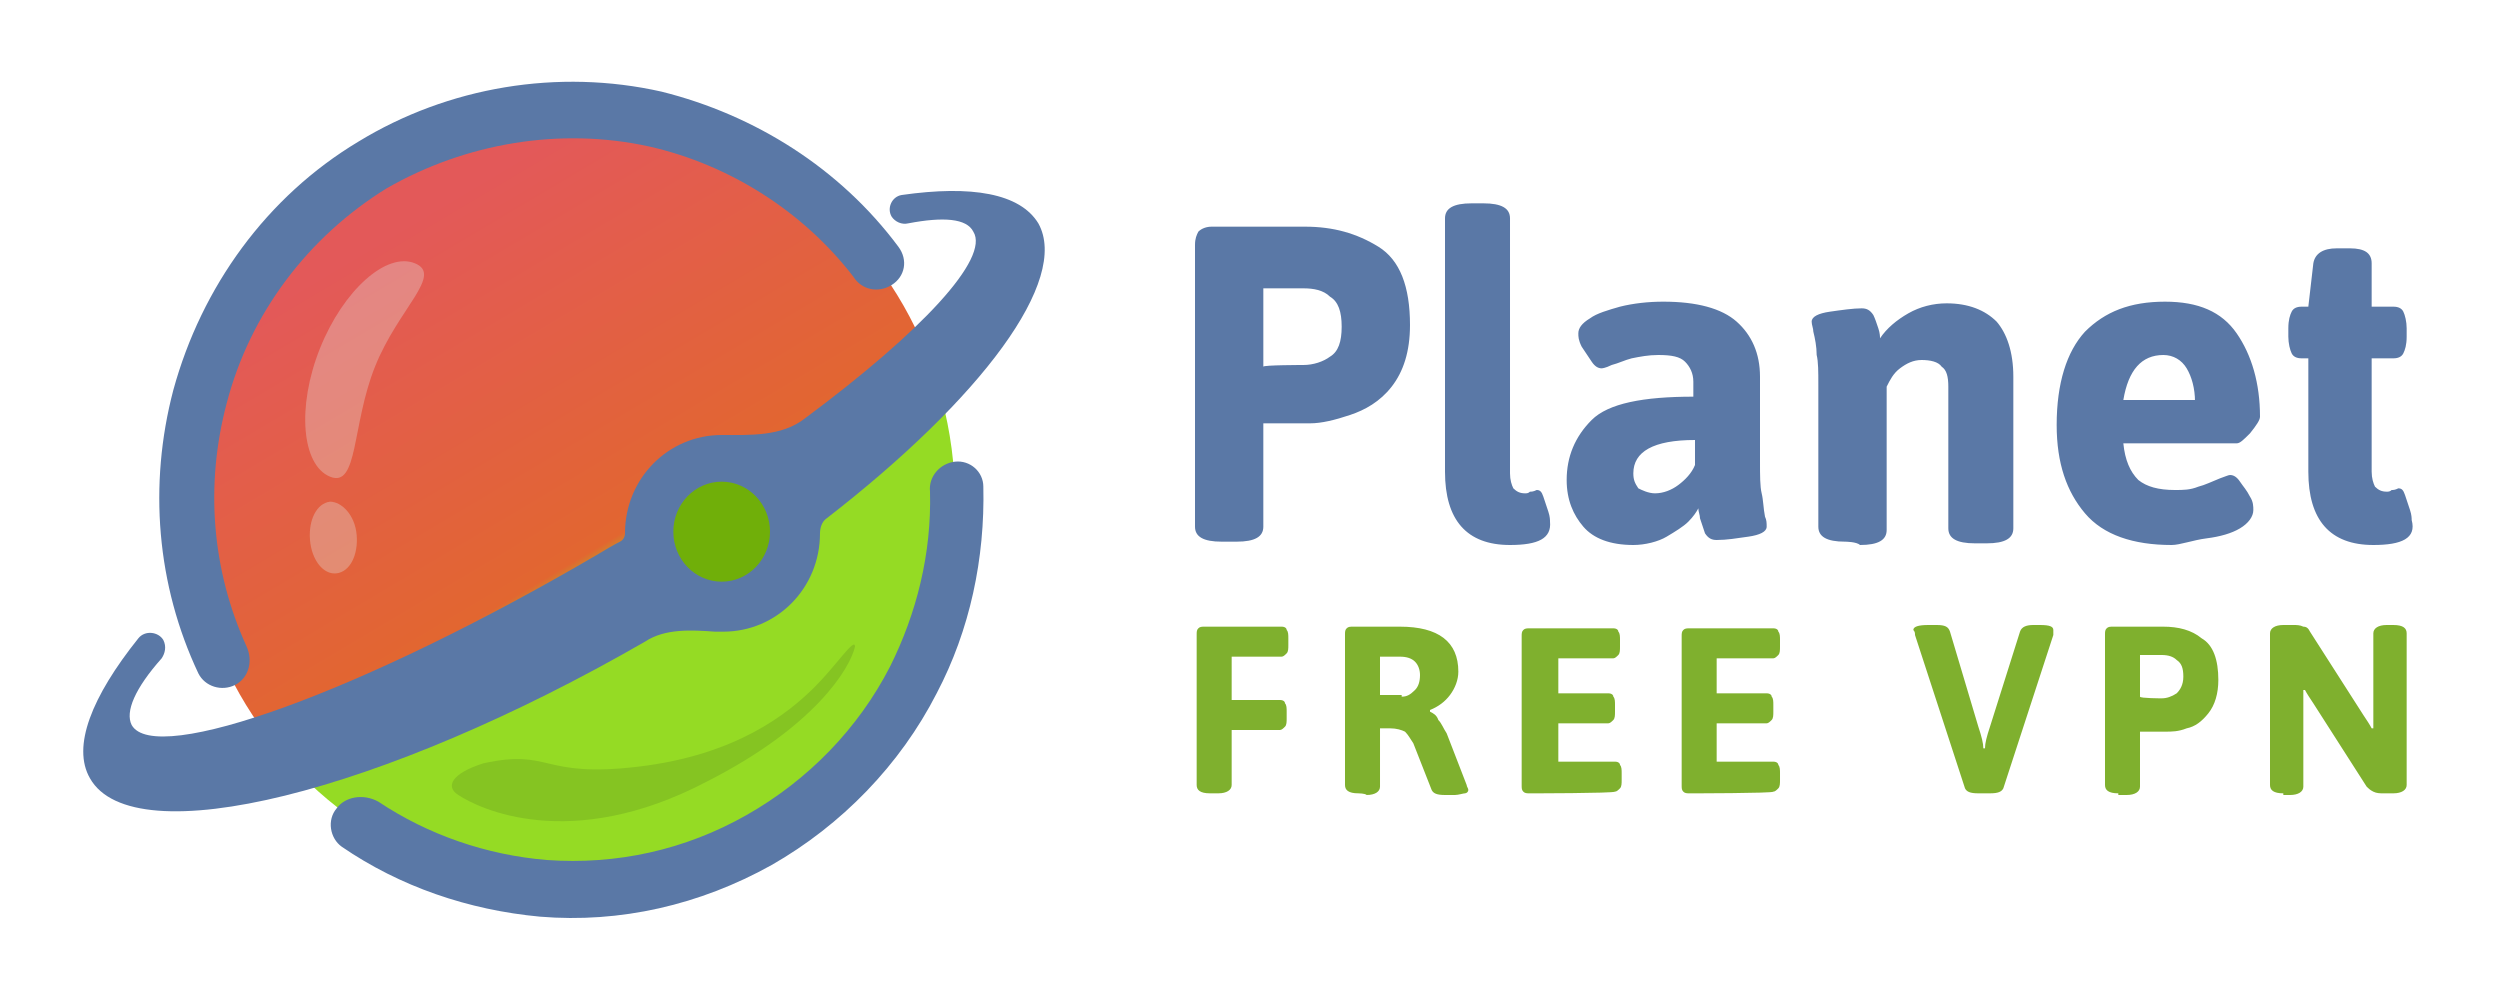 <?xml version="1.0" encoding="utf-8"?>
<!-- Generator: Adobe Illustrator 26.3.0, SVG Export Plug-In . SVG Version: 6.00 Build 0)  -->
<svg version="1.1" id="Layer_1" xmlns="http://www.w3.org/2000/svg" xmlns:xlink="http://www.w3.org/1999/xlink" x="0px" y="0px"
	 viewBox="0 0 150 60" style="enable-background:new 0 0 150 60;" xml:space="preserve">
<style type="text/css">
	.st0{fill:url(#SVGID_1_);}
	.st1{fill-rule:evenodd;clip-rule:evenodd;fill:#5A78A6;}
	.st2{fill:#70AF09;}
	.st3{opacity:0.32;fill:#E5E5E5;enable-background:new    ;}
	.st4{fill:#080F1B;fill-opacity:0.11;}
	.st5{fill:#5A78A6;}
	.st6{fill:#7FB02E;}
</style>
<g>
	
		<linearGradient id="SVGID_1_" gradientUnits="userSpaceOnUse" x1="10.406" y1="84.166" x2="45.853" y2="24.499" gradientTransform="matrix(1 0 0 -1 0 74)">
		<stop  offset="0.395" style="stop-color:#E35959"/>
		<stop  offset="0.72" style="stop-color:#E26630"/>
		<stop  offset="0.75" style="stop-color:#95DB24"/>
	</linearGradient>
	<ellipse class="st0" cx="34.3" cy="30" rx="23" ry="23.3"/>
	<path class="st1" d="M8.3,38.3c0.4-0.5,1.2-0.4,1.5,0.1c0.2,0.4,0.1,0.8-0.1,1.1c-1.6,1.8-2.2,3.2-1.8,4c1.4,2.5,13.9-2,27.9-10.2
		c0.5-0.3,1-0.6,1.4-0.8c0.2-0.1,0.3-0.3,0.3-0.5c0-3.3,2.6-5.9,5.8-5.9c1.7,0,3.6,0.1,5-1c7-5.2,11.1-9.6,10.1-11.2
		c-0.4-0.8-1.8-0.9-3.9-0.5c-0.4,0.1-0.8-0.1-1-0.4c-0.3-0.5,0-1.2,0.6-1.3c4.2-0.6,7.1-0.1,8.2,1.7c1.9,3.4-3.4,10.5-12.7,17.7
		c-0.3,0.2-0.4,0.6-0.4,0.9c0,3.3-2.6,5.9-5.8,5.9c-0.2,0-0.3,0-0.5,0c-1.4-0.1-3-0.2-4.2,0.6C22.9,47.6,8,51.3,5.4,46.7
		C4.3,44.8,5.5,41.8,8.3,38.3z"/>
	<ellipse class="st2" cx="43.3" cy="31.9" rx="2.9" ry="3"/>
	<path class="st3" d="M22.5,22c-1.4,3.5-1,7.3-2.7,6.6c-1.7-0.7-2-4.2-0.6-7.7c1.4-3.5,4-5.8,5.7-5.1C26.6,16.5,23.9,18.5,22.5,22z
		 M21.4,32.1c0.1,1.2-0.4,2.2-1.2,2.3c-0.8,0.1-1.5-0.8-1.6-2c-0.1-1.2,0.4-2.2,1.2-2.3C20.5,30.1,21.3,30.9,21.4,32.1z"/>
	<path class="st4" d="M27.5,47.7c-0.8-0.5-0.4-1.3,1.5-1.9c4.1-0.9,3.4,0.9,9.3,0.2c5.9-0.7,9-3.2,10.6-4.8c1.3-1.3,2.4-3,2.4-2.4
		c-0.3,1.3-2.4,4.8-8.9,8.1C34.2,51.2,28.7,48.5,27.5,47.7z"/>
	<path class="st5" d="M53.5,17.1c0.8-0.5,1-1.5,0.4-2.3c-3.5-4.7-8.6-7.9-14.2-9.3c-6.2-1.4-12.8-0.3-18.2,3
		c-5.5,3.3-9.4,8.7-11.1,14.9c-1.5,5.7-1,11.7,1.5,17c0.4,0.8,1.4,1.1,2.2,0.7c0.8-0.4,1.1-1.4,0.7-2.3c-2.1-4.6-2.5-9.7-1.2-14.6
		c1.4-5.4,4.9-10,9.6-12.9C27.9,8.6,33.6,7.6,39,8.8c4.8,1.1,9.2,3.9,12.2,7.8C51.7,17.4,52.7,17.6,53.5,17.1z M20.2,48.5
		c-0.6,0.7-0.4,1.8,0.3,2.3c3.5,2.4,7.6,3.8,11.9,4.2c4.8,0.4,9.6-0.7,13.9-3.1c4.2-2.4,7.7-6,9.9-10.3c2-3.8,2.9-8.1,2.8-12.4
		c0-0.9-0.8-1.6-1.7-1.5c-0.9,0.1-1.6,0.9-1.5,1.8c0.1,3.7-0.8,7.3-2.4,10.5c-1.9,3.7-4.9,6.8-8.6,8.9c-3.7,2.1-7.8,3-12,2.7
		c-3.6-0.3-7.1-1.5-10.1-3.5C21.8,47.6,20.7,47.8,20.2,48.5L20.2,48.5z"/>
	<path class="st6" d="M72.6,47.6c-0.6,0-0.8-0.2-0.8-0.5v-9c0-0.2,0-0.3,0.1-0.4c0.1-0.1,0.2-0.1,0.4-0.1h4.6c0.2,0,0.3,0.1,0.3,0.2
		c0.1,0.1,0.1,0.3,0.1,0.5v0.4c0,0.2,0,0.4-0.1,0.5c-0.1,0.1-0.2,0.2-0.3,0.2h-3V42h2.9c0.2,0,0.3,0.1,0.3,0.2
		c0.1,0.1,0.1,0.3,0.1,0.5v0.4c0,0.2,0,0.4-0.1,0.5c-0.1,0.1-0.2,0.2-0.3,0.2h-2.9v3.3c0,0.3-0.3,0.5-0.8,0.5H72.6z M81.5,47.6
		c-0.6,0-0.8-0.2-0.8-0.5v-9c0-0.2,0-0.3,0.1-0.4c0.1-0.1,0.2-0.1,0.4-0.1h2.8c2.3,0,3.5,0.9,3.5,2.7c0,0.5-0.2,1-0.5,1.4
		c-0.3,0.4-0.7,0.7-1.2,0.9v0.1c0.2,0.1,0.4,0.2,0.5,0.5c0.2,0.2,0.3,0.5,0.5,0.8l1.2,3.1c0,0.1,0.1,0.2,0.1,0.3
		c0,0.1-0.1,0.2-0.2,0.2c-0.1,0-0.4,0.1-0.6,0.1h-0.6c-0.5,0-0.7-0.1-0.8-0.3l-1.1-2.8c-0.2-0.3-0.3-0.5-0.5-0.7
		c-0.2-0.1-0.5-0.2-0.9-0.2h-0.6v3.5c0,0.3-0.3,0.5-0.8,0.5C81.9,47.6,81.5,47.6,81.5,47.6z M84.1,41.8c0.3,0,0.5-0.1,0.8-0.4
		c0.2-0.2,0.3-0.5,0.3-0.9c0-0.3-0.1-0.6-0.3-0.8c-0.2-0.2-0.5-0.3-0.9-0.3h-1.2v2.3H84.1z M91.8,47.6c-0.2,0-0.3,0-0.4-0.1
		c-0.1-0.1-0.1-0.2-0.1-0.4v-8.9c0-0.2,0-0.3,0.1-0.4c0.1-0.1,0.2-0.1,0.4-0.1h5c0.2,0,0.3,0.1,0.3,0.2c0.1,0.1,0.1,0.3,0.1,0.5v0.4
		c0,0.2,0,0.4-0.1,0.5c-0.1,0.1-0.2,0.2-0.3,0.2h-3.3v2.1h3c0.2,0,0.3,0.1,0.3,0.2c0.1,0.1,0.1,0.3,0.1,0.5v0.4c0,0.2,0,0.4-0.1,0.5
		c-0.1,0.1-0.2,0.2-0.3,0.2h-3v2.3h3.4c0.2,0,0.3,0.1,0.3,0.2c0.1,0.1,0.1,0.3,0.1,0.5v0.4c0,0.2,0,0.4-0.1,0.5
		c-0.1,0.1-0.2,0.2-0.3,0.2C96.8,47.6,91.8,47.6,91.8,47.6z M101.4,47.6c-0.2,0-0.3,0-0.4-0.1c-0.1-0.1-0.1-0.2-0.1-0.4v-8.9
		c0-0.2,0-0.3,0.1-0.4c0.1-0.1,0.2-0.1,0.4-0.1h5c0.2,0,0.3,0.1,0.3,0.2c0.1,0.1,0.1,0.3,0.1,0.5v0.4c0,0.2,0,0.4-0.1,0.5
		c-0.1,0.1-0.2,0.2-0.3,0.2H103v2.1h3c0.2,0,0.3,0.1,0.3,0.2c0.1,0.1,0.1,0.3,0.1,0.5v0.4c0,0.2,0,0.4-0.1,0.5
		c-0.1,0.1-0.2,0.2-0.3,0.2h-3v2.3h3.4c0.2,0,0.3,0.1,0.3,0.2c0.1,0.1,0.1,0.3,0.1,0.5v0.4c0,0.2,0,0.4-0.1,0.5s-0.2,0.2-0.3,0.2
		C106.4,47.6,101.4,47.6,101.4,47.6z M118.7,47.6c-0.5,0-0.7-0.1-0.8-0.3l-3-9.2c0-0.1,0-0.2-0.1-0.3c0-0.2,0.3-0.3,0.9-0.3h0.5
		c0.5,0,0.7,0.1,0.8,0.4l1.7,5.7c0.2,0.6,0.3,1,0.3,1.3h0.1c0-0.3,0.1-0.7,0.3-1.3l1.8-5.7c0.1-0.3,0.4-0.4,0.8-0.4h0.4
		c0.6,0,0.8,0.1,0.8,0.3c0,0.1,0,0.2,0,0.3l-3,9.2c-0.1,0.2-0.3,0.3-0.8,0.3H118.7z M127.1,47.6c-0.6,0-0.8-0.2-0.8-0.5v-9
		c0-0.2,0-0.3,0.1-0.4c0.1-0.1,0.2-0.1,0.4-0.1h3c0.9,0,1.7,0.2,2.3,0.7c0.7,0.4,1,1.3,1,2.5c0,0.8-0.2,1.5-0.6,2
		c-0.4,0.5-0.8,0.8-1.3,0.9c-0.5,0.2-0.9,0.2-1.3,0.2h-1.5v3.3c0,0.3-0.3,0.5-0.8,0.5H127.1L127.1,47.6z M129.7,41.9
		c0.3,0,0.6-0.1,0.9-0.3c0.2-0.2,0.4-0.5,0.4-1c0-0.5-0.1-0.8-0.4-1c-0.2-0.2-0.5-0.3-0.9-0.3h-1.3v2.5
		C128.4,41.9,129.7,41.9,129.7,41.9z M137,47.6c-0.6,0-0.8-0.2-0.8-0.5V38c0-0.3,0.3-0.5,0.8-0.5h0.6c0.2,0,0.4,0,0.6,0.1
		c0.2,0,0.3,0.1,0.4,0.3l3.2,5c0.2,0.3,0.4,0.6,0.5,0.8l0.1,0c0-0.2,0-0.5,0-1V38c0-0.3,0.3-0.5,0.8-0.5h0.4c0.6,0,0.8,0.2,0.8,0.5
		v9.1c0,0.3-0.3,0.5-0.8,0.5H143c-0.2,0-0.4,0-0.6-0.1c-0.2-0.1-0.3-0.2-0.4-0.3l-3.2-5c-0.2-0.3-0.4-0.6-0.5-0.8l-0.1,0
		c0,0.2,0,0.5,0,1v4.8c0,0.3-0.3,0.5-0.8,0.5H137L137,47.6z"/>
	<path class="st5" d="M73.3,32.5c-1.1,0-1.6-0.3-1.6-0.9V14.7c0-0.4,0.1-0.6,0.2-0.8c0.2-0.2,0.5-0.3,0.8-0.3h5.6
		c1.7,0,3.1,0.4,4.4,1.2c1.3,0.8,1.9,2.4,1.9,4.7c0,1.6-0.4,2.8-1.1,3.7c-0.7,0.9-1.6,1.4-2.5,1.7c-0.9,0.3-1.7,0.5-2.4,0.5h-2.8
		v6.2c0,0.6-0.5,0.9-1.6,0.9L73.3,32.5L73.3,32.5z M78.2,21.9c0.6,0,1.2-0.2,1.6-0.5c0.5-0.3,0.7-0.9,0.7-1.8s-0.2-1.5-0.7-1.8
		c-0.4-0.4-1-0.5-1.6-0.5h-2.4v4.7C75.8,21.9,78.2,21.9,78.2,21.9z M90.6,32.7c-2.6,0-3.9-1.5-3.9-4.4V13.1c0-0.6,0.5-0.9,1.6-0.9
		h0.7c1.1,0,1.6,0.3,1.6,0.9v15.3c0,0.4,0.1,0.7,0.2,0.9c0.2,0.2,0.4,0.3,0.7,0.3c0.1,0,0.2,0,0.3-0.1c0.1,0,0.2,0,0.4-0.1
		c0.2,0,0.3,0.1,0.4,0.4c0.1,0.3,0.2,0.6,0.3,0.9c0.1,0.3,0.1,0.5,0.1,0.6C93.1,32.3,92.3,32.7,90.6,32.7L90.6,32.7z M98,32.7
		c-1.4,0-2.4-0.4-3-1.1C94.4,30.9,94,30,94,28.8c0-1.4,0.5-2.6,1.5-3.6c1-1,3.1-1.4,6.1-1.4v-0.9c0-0.5-0.2-0.9-0.5-1.2
		c-0.3-0.3-0.8-0.4-1.6-0.4c-0.6,0-1.1,0.1-1.6,0.2c-0.4,0.1-0.8,0.3-1.2,0.4c-0.4,0.2-0.6,0.2-0.6,0.2c-0.2,0-0.4-0.1-0.6-0.4
		c-0.2-0.3-0.4-0.6-0.6-0.9c-0.2-0.4-0.2-0.6-0.2-0.8c0-0.3,0.2-0.6,0.7-0.9c0.4-0.3,1.1-0.5,1.8-0.7c0.8-0.2,1.7-0.3,2.6-0.3
		c2,0,3.5,0.4,4.4,1.2c0.9,0.8,1.4,1.9,1.4,3.3v5.1c0,0.8,0,1.5,0.1,1.9c0.1,0.4,0.1,0.9,0.2,1.4c0.1,0.2,0.1,0.4,0.1,0.6
		c0,0.3-0.4,0.5-1.1,0.6c-0.7,0.1-1.3,0.2-1.9,0.2c-0.3,0-0.5-0.1-0.7-0.4c-0.1-0.3-0.2-0.6-0.3-0.9c0-0.2-0.1-0.4-0.1-0.6
		c-0.1,0.2-0.3,0.5-0.6,0.8c-0.3,0.3-0.8,0.6-1.3,0.9S98.7,32.7,98,32.7z M99.3,29.6c0.5,0,1-0.2,1.4-0.5s0.8-0.7,1-1.2v-1.5
		c-2.5,0-3.7,0.7-3.7,2c0,0.4,0.1,0.6,0.3,0.9C98.5,29.4,98.9,29.6,99.3,29.6z M110.7,32.5c-1.1,0-1.6-0.3-1.6-0.9v-8.5
		c0-0.8,0-1.4-0.1-1.8c0-0.5-0.1-1-0.2-1.4c0-0.2-0.1-0.4-0.1-0.6c0-0.3,0.4-0.5,1.1-0.6c0.7-0.1,1.4-0.2,1.9-0.2
		c0.3,0,0.5,0.1,0.7,0.4c0.1,0.2,0.2,0.5,0.3,0.8c0.1,0.3,0.1,0.5,0.1,0.6c0.4-0.6,1-1.1,1.7-1.5c0.7-0.4,1.5-0.6,2.3-0.6
		c1.3,0,2.3,0.4,3,1.1c0.6,0.7,1,1.8,1,3.3v9.1c0,0.6-0.5,0.9-1.6,0.9h-0.7c-1.1,0-1.6-0.3-1.6-0.9v-8.5c0-0.6-0.1-1-0.4-1.2
		c-0.2-0.3-0.7-0.4-1.2-0.4c-0.5,0-0.9,0.2-1.3,0.5c-0.4,0.3-0.6,0.7-0.8,1.1v8.6c0,0.6-0.5,0.9-1.6,0.9
		C111.4,32.5,110.7,32.5,110.7,32.5z M130.3,32.7c-2.3,0-4.1-0.6-5.2-1.9c-1.1-1.3-1.7-3-1.7-5.3c0-2.5,0.6-4.4,1.7-5.6
		c1.2-1.2,2.7-1.8,4.8-1.8c2,0,3.4,0.6,4.3,1.9c0.9,1.3,1.4,3,1.4,5c0,0.2-0.2,0.5-0.6,1c-0.4,0.4-0.6,0.6-0.8,0.6h-6.8
		c0.1,1,0.4,1.7,0.9,2.2c0.5,0.4,1.2,0.6,2.2,0.6c0.5,0,0.9,0,1.4-0.2c0.4-0.1,0.8-0.3,1.3-0.5c0.3-0.1,0.5-0.2,0.6-0.2
		c0.2,0,0.4,0.1,0.6,0.4c0.2,0.3,0.4,0.5,0.6,0.9c0.2,0.3,0.2,0.6,0.2,0.8c0,0.4-0.3,0.8-0.8,1.1c-0.5,0.3-1.2,0.5-2,0.6
		S130.8,32.7,130.3,32.7L130.3,32.7z M131.7,24.1c0-0.8-0.2-1.5-0.5-2c-0.3-0.5-0.8-0.8-1.4-0.8c-1.3,0-2.1,0.9-2.4,2.7H131.7z
		 M142.4,32.7c-2.6,0-3.9-1.5-3.9-4.4v-6.8h-0.4c-0.3,0-0.5-0.1-0.6-0.3c-0.1-0.2-0.2-0.6-0.2-1v-0.5c0-0.5,0.1-0.8,0.2-1
		c0.1-0.2,0.3-0.3,0.6-0.3h0.4l0.3-2.6c0.1-0.6,0.6-0.9,1.4-0.9h0.8c0.9,0,1.3,0.3,1.3,0.9v2.6h1.3c0.3,0,0.5,0.1,0.6,0.3
		c0.1,0.2,0.2,0.6,0.2,1v0.5c0,0.5-0.1,0.8-0.2,1c-0.1,0.2-0.3,0.3-0.6,0.3h-1.3v6.8c0,0.4,0.1,0.7,0.2,0.9c0.2,0.2,0.4,0.3,0.7,0.3
		c0.1,0,0.2,0,0.3-0.1c0.1,0,0.2,0,0.4-0.1c0.2,0,0.3,0.1,0.4,0.4c0.1,0.3,0.2,0.6,0.3,0.9c0.1,0.3,0.1,0.5,0.1,0.6
		C145,32.3,144.1,32.7,142.4,32.7L142.4,32.7z"/>
</g>
</svg>
